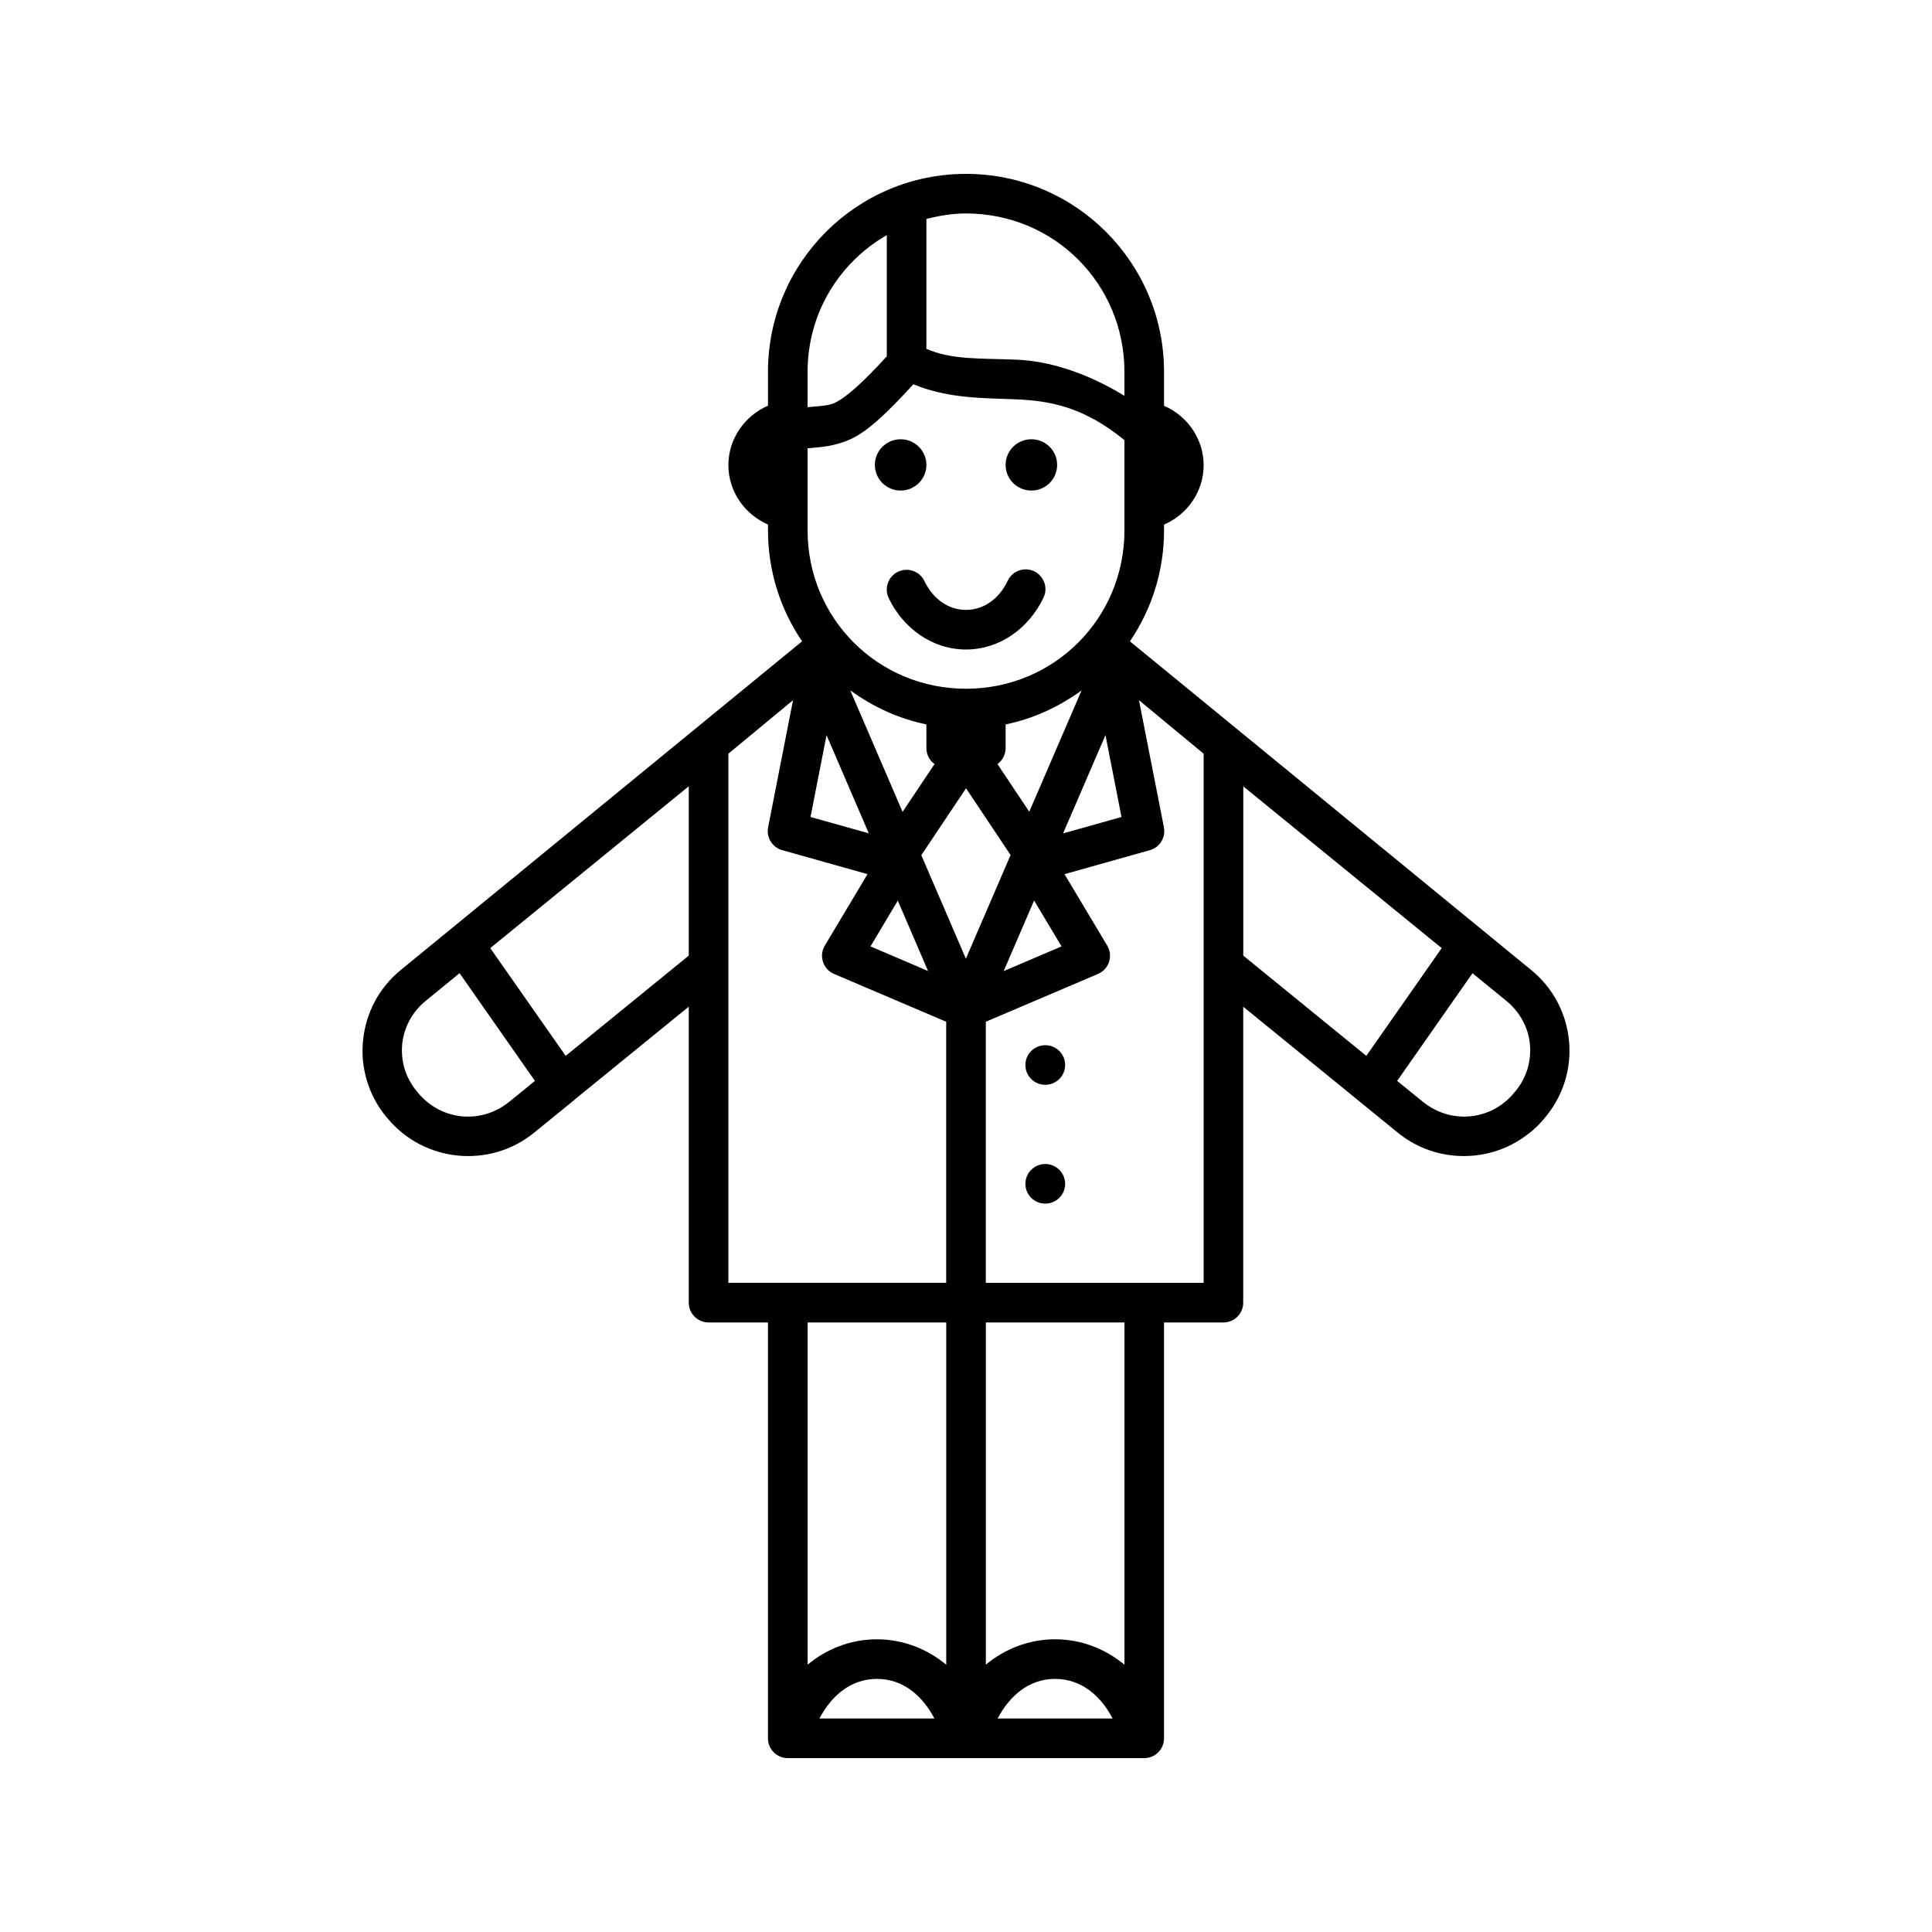 <?xml version="1.0" encoding="UTF-8"?>
<!-- The Best Svg Icon site in the world: iconSvg.co, Visit us! https://iconsvg.co -->
<svg fill="#000000" width="800px" height="800px" version="1.1" viewBox="144 144 512 512" xmlns="http://www.w3.org/2000/svg">
 <path d="m443.44 313.96c5.699-8.395 9.043-18.508 9.043-29.418v-1.516c6.172-2.672 10.48-8.734 10.496-15.723-0.004-7-4.312-13.09-10.496-15.766v-8.98c0-28.984-23.5-52.48-52.48-52.48-28.984 0-52.48 23.496-52.48 52.48v8.957c-6.18 2.676-10.492 8.766-10.496 15.766 0.016 6.988 4.324 13.051 10.496 15.723v1.539c0 10.91 3.344 21.023 9.039 29.418l-106.36 87.105c-1.473 1.203-2.801 2.535-3.957 3.957-1.152 1.418-2.16 2.93-2.992 4.512v0.02c-0.832 1.578-1.5 3.227-2.008 4.918v0.02c-0.508 1.691-0.848 3.414-1.023 5.168v0.02c-0.176 1.75-0.203 3.512-0.043 5.269v0.039c0.164 1.75 0.504 3.5 1.004 5.207 1.008 3.453 2.699 6.769 5.125 9.719 0.047 0.055 0.094 0.109 0.145 0.164l0.184 0.203c9.656 11.75 27.137 13.496 38.93 3.875l10.598-8.629c0.137-0.109 0.266-0.227 0.391-0.348l29.973-24.398v78.434c0 2.898 2.352 5.246 5.246 5.246h15.742v110.21c0 2.898 2.352 5.246 5.246 5.246h0.164l41.824 0.004h52.48c2.898 0 5.246-2.352 5.246-5.246v-110.21h15.742c2.898 0 5.246-2.352 5.246-5.246v-78.434l30.195 24.602c0.055 0.051 0.109 0.098 0.164 0.145l10.598 8.629c4.422 3.609 9.637 5.606 14.945 6.09 1.77 0.16 3.57 0.156 5.328-0.02 1.754-0.176 3.512-0.52 5.207-1.023 3.402-1.012 6.625-2.699 9.473-5.004h0.02c1.426-1.152 2.75-2.445 3.957-3.914v-0.02l0.145-0.164 0.102-0.102 0.082-0.102v-0.02c3.617-4.402 5.644-9.598 6.129-14.883v-0.02c0.484-5.293-0.566-10.68-3.074-15.438-0.836-1.586-1.836-3.09-2.992-4.512s-2.484-2.754-3.957-3.957zm-43.438-113.39c23.352 0 41.984 18.633 41.984 41.984v6.336c-10.32-6.297-20.25-9.242-28.621-9.574-9.703-0.391-17.16 0.078-23.859-2.871v-34.418c3.367-0.859 6.844-1.457 10.496-1.457zm-20.992 5.738v32.125c-6.91 7.578-11.195 11.176-14.004 12.422-1.684 0.746-4.731 0.828-6.988 1.047v-9.348c0-15.641 8.449-29.02 20.992-36.246zm7.051 39.527c9.203 3.809 18.359 3.637 26.875 3.977 9.23 0.367 18.184 1.934 29.051 10.824v23.902c0 23.352-18.633 41.984-41.984 41.984s-41.984-18.633-41.984-41.984v-21.75c3.773-0.277 7.32-0.59 11.254-2.336 4.789-2.129 10.066-7.32 16.789-14.617zm-3.383 14.574c-3.766-0.004-6.82 3.035-6.828 6.785-0.008 3.758 3.051 6.809 6.828 6.805 3.773 0.004 6.832-3.047 6.828-6.805-0.008-3.75-3.062-6.789-6.828-6.785zm34.645 0c-3.766-0.004-6.82 3.035-6.824 6.785-0.008 3.758 3.051 6.809 6.828 6.805 3.773 0.004 6.832-3.047 6.828-6.805-0.004-3.75-3.059-6.789-6.828-6.785zm-1.742 34.48c-2.008 0.086-3.793 1.312-4.594 3.156-2.293 4.746-6.371 7.586-10.988 7.586-4.613 0-8.695-2.836-10.988-7.586-0.91-1.969-2.941-3.176-5.106-3.035-3.742 0.25-6.023 4.231-4.348 7.586 3.785 7.828 11.434 13.531 20.438 13.531 9.004 0 16.652-5.699 20.438-13.531 1.906-3.582-0.805-7.883-4.859-7.707zm-46.25 32.062c5.941 4.301 12.727 7.508 20.176 9.02v6.293c0.004 1.672 0.805 3.238 2.152 4.223l-8.465 12.668zm61.297 0.02-13.859 32.145-8.426-12.629c1.352-0.984 2.148-2.551 2.156-4.223v-6.293c7.434-1.508 14.199-4.711 20.133-9zm-76.465 2.582-6.602 33.68c-0.531 2.688 1.094 5.328 3.731 6.066l22.613 6.356-11.316 18.922c-1.637 2.731-0.484 6.273 2.441 7.523l29.723 12.672v69.188h-57.727v-140.22zm91.676 0 17.141 14.188v55.719c-0.008 0.172-0.008 0.34 0 0.512v83.988h-57.727v-69.188l29.727-12.668c2.926-1.25 4.074-4.793 2.441-7.523l-11.316-18.922 22.613-6.356c2.637-0.738 4.262-3.383 3.731-6.066zm-8.875 9.246 4.242 21.711-15.477 4.348zm-73.922 0.02 11.191 26.016-15.438-4.324zm-36.512 13.551v44.875l-32.617 26.566-19.988-28.555zm146.95 0.02 52.582 42.867-19.969 28.555-32.613-26.566zm-73.473 0.512 11.809 17.691-11.848 27.469-11.809-27.43zm18.039 29.746 7.277 12.156-15.336 6.539zm-36.121 0.039 1.559 3.609 6.457 15.027-15.254-6.519zm-116.13 19.207v0.02l19.969 28.535-6.805 5.535h-0.02c-7.422 6.059-18.09 4.996-24.168-2.398l-0.082-0.121-0.246-0.246v-0.02c-0.754-0.918-1.41-1.887-1.949-2.891v-0.02c-0.535-1.004-0.973-2.039-1.293-3.094v-0.02c-0.316-1.051-0.512-2.125-0.613-3.199v-0.039c-0.102-1.074-0.105-2.152 0-3.219v-0.039c0.109-1.066 0.324-2.125 0.637-3.156 0.32-1.047 0.746-2.074 1.27-3.055v-0.02c1.051-1.953 2.516-3.738 4.367-5.246zm268.43 0.02 8.938 7.297c0.93 0.758 1.754 1.578 2.481 2.461 0.723 0.879 1.363 1.812 1.887 2.789v0.02c0.52 0.973 0.953 1.973 1.27 3.012v0.02c0.316 1.039 0.527 2.102 0.637 3.176v0.02c0.105 1.074 0.102 2.16 0 3.238v0.02c-0.105 1.082-0.297 2.164-0.613 3.219v0.02c-0.32 1.055-0.758 2.094-1.293 3.094v0.02c-0.535 1.004-1.191 1.973-1.949 2.891v0.02l-0.246 0.246-0.082 0.102v0.02c-6.078 7.383-16.75 8.434-24.168 2.379h-0.02l-6.805-5.535zm-113.22 19.074c-2.91 0-5.269 2.352-5.269 5.246 0 2.898 2.359 5.246 5.269 5.246 2.91 0 5.269-2.352 5.269-5.246-0.004-2.898-2.359-5.246-5.269-5.246zm0 31.488c-2.91 0-5.269 2.352-5.269 5.246 0 2.898 2.359 5.246 5.269 5.246 2.91 0 5.269-2.352 5.269-5.246-0.004-2.898-2.359-5.246-5.269-5.246zm-62.977 41.984h36.734v90.711c-5.019-4.184-11.422-6.734-18.367-6.746-6.953 0-13.344 2.543-18.367 6.727zm47.23 0h36.734v90.711c-5.019-4.184-11.418-6.734-18.367-6.746-6.949 0-13.344 2.539-18.367 6.723zm-28.863 94.465c7.035 0 12.156 4.602 15.23 10.496h-30.465c3.082-5.898 8.195-10.492 15.234-10.5zm47.23 0c7.035 0 12.156 4.602 15.23 10.496h-30.465c3.082-5.898 8.195-10.492 15.234-10.5z"/>
</svg>